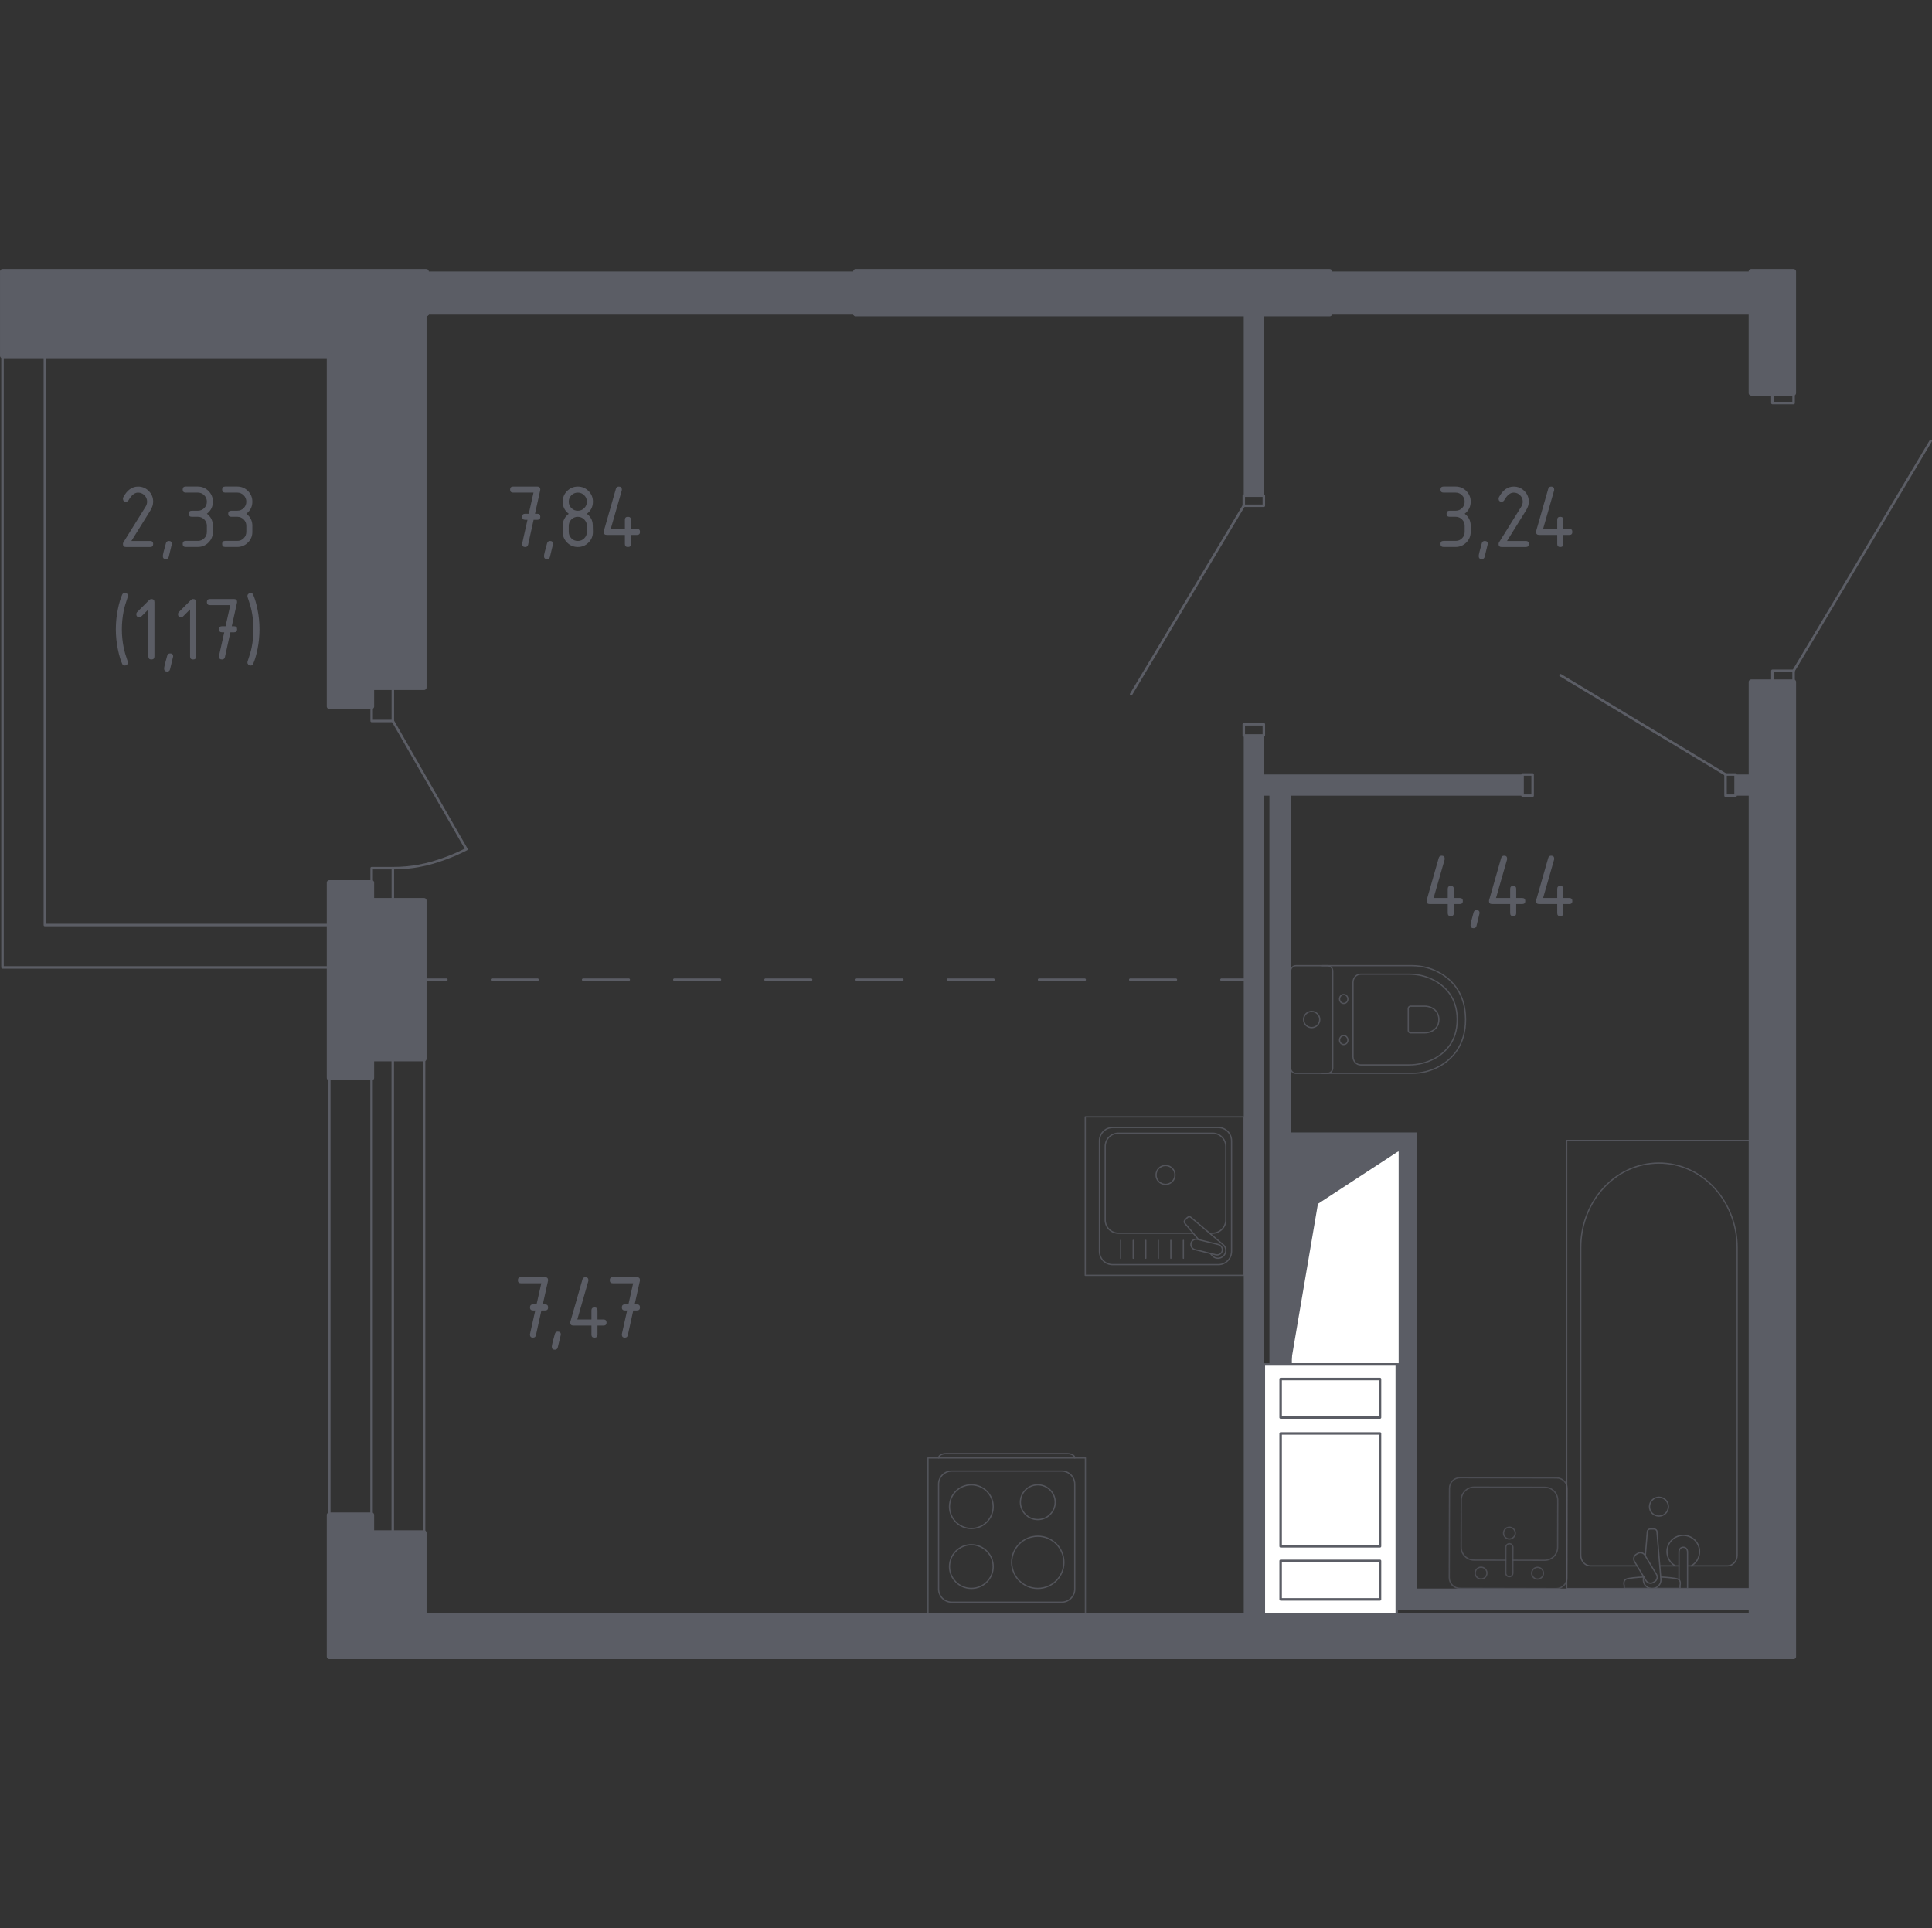 <?xml version="1.0" encoding="utf-8"?>
<!-- Generator: Adobe Illustrator 26.0.0, SVG Export Plug-In . SVG Version: 6.00 Build 0)  -->
<svg version="1.1" xmlns="http://www.w3.org/2000/svg" xmlns:xlink="http://www.w3.org/1999/xlink" x="0px" y="0px"
	 viewBox="0 0 1001.94 1000" style="enable-background:new 0 0 1001.94 1000;" xml:space="preserve">
<rect x="0" y="0" width="1001.94" height="1000" fill="#333333" stroke="none"/>
<style type="text/css">
	.st0{fill:none;stroke:#5B5D65;stroke-width:1.296;stroke-linecap:round;stroke-linejoin:round;stroke-miterlimit:10;}
	.st1{fill:#FFFFFF;stroke:#5B5D65;stroke-width:1.296;stroke-linecap:round;stroke-linejoin:round;stroke-miterlimit:10;}
	.st2{fill:#5B5D65;}
	.st3{fill:none;stroke:#5B5D65;stroke-width:1.296;stroke-linecap:round;stroke-linejoin:round;}
	
		.st4{fill:none;stroke:#5B5D65;stroke-width:1.296;stroke-linecap:round;stroke-linejoin:round;stroke-dasharray:23.644,23.644,23.644,23.644;}
	
		.st5{fill:none;stroke:#5B5D65;stroke-width:1.296;stroke-linecap:round;stroke-linejoin:round;stroke-dasharray:23.644,23.644,23.644,23.644,23.644,23.644;}
	.st6{opacity:0.8;}
	.st7{opacity:0.8;fill:none;stroke:#5B5D65;stroke-width:0.648;stroke-linecap:round;stroke-linejoin:round;stroke-miterlimit:10;}
	.st8{fill:none;stroke:#5B5D65;stroke-width:0.648;stroke-linecap:round;stroke-linejoin:round;stroke-miterlimit:10;}
	.st9{fill:#5B5D65;stroke:#5B5D65;stroke-width:2.593;stroke-linecap:round;stroke-linejoin:round;stroke-miterlimit:10;}
</style>
<g id="Слой_1">
</g>
<g id="Окна_x2C__двери">
	<g>
		<g>
			<rect x="192.69" y="549.21" class="st0" width="10.99" height="245.77"/>
			<rect x="170.76" y="549.2" class="st0" width="49.17" height="245.77"/>
		</g>
		<polyline class="st0" points="23.27,183.06 1.3,183.06 1.3,501.74 171.92,501.74 171.92,479.76 23.27,479.76 23.27,183.06 		"/>
		<g>
			<path class="st0" d="M203.73,373.92l38.17,66.51c-3.39,1.74-7.45,3.57-12.15,5.21c-2.95,1.03-7.09,2.46-12.72,3.47
				c-3.6,0.65-8.1,1.18-13.3,1.16"/>
			<rect x="192.74" y="450.26" class="st0" width="10.99" height="16.77"/>
			<rect x="192.74" y="356.57" class="st0" width="10.99" height="17.35"/>
		</g>
		<g>
			<polyline class="st0" points="919.17,203.88 930.16,203.88 930.16,209.06 919.17,209.06 919.17,203.88 			"/>
			<polyline class="st0" points="919.17,347.91 930.16,347.91 930.16,353.67 919.17,353.67 919.17,347.91 			"/>
			<line class="st0" x1="1001.3" y1="228.65" x2="930.16" y2="347.91"/>
		</g>
		<g>
			<polyline class="st0" points="655.43,381.44 645.02,381.44 645.02,375.65 655.43,375.65 655.43,381.44 			"/>
			<polyline class="st0" points="655.43,262.29 645.02,262.29 645.02,257.09 655.43,257.09 655.43,262.29 			"/>
			<line class="st0" x1="645.02" y1="262.29" x2="586.61" y2="360.04"/>
		</g>
		<g>
			<polyline class="st0" points="789.61,412.67 794.82,412.67 794.82,401.68 789.61,401.68 789.61,412.67 			"/>
			<polyline class="st0" points="900.08,401.68 894.88,401.68 894.88,412.67 900.08,412.67 900.08,401.68 			"/>
			<line class="st0" x1="894.88" y1="401.68" x2="809.28" y2="350.2"/>
		</g>
	</g>
</g>
<g id="Шахты">
	<g>
		<rect x="669.31" y="596.59" class="st1" width="56.68" height="111.05"/>
		<polygon class="st2" points="669.31,596.59 669.31,707.64 683.48,624.35 725.99,596.59 		"/>
	</g>
	<g>
		<polyline class="st1" points="724.37,837.77 655.43,837.77 655.43,707.64 724.37,707.64 724.37,837.77 		"/>
		<rect x="664.14" y="809.54" class="st1" width="51.53" height="19.97"/>
		<rect x="664.14" y="743.44" class="st1" width="51.53" height="58.53"/>
		<rect x="664.14" y="715.21" class="st1" width="51.53" height="19.97"/>
	</g>
</g>
<g id="Перегородки">
	<g>
		<rect x="645.02" y="162.81" class="st2" width="10.41" height="94.27"/>
		<rect x="900.08" y="401.68" class="st2" width="8.1" height="10.99"/>
		<polygon class="st2" points="734.67,587.33 734.67,823.89 908.18,823.89 908.18,834.88 724.26,834.88 724.26,707.64 
			725.99,707.64 725.99,596.59 669.31,596.59 669.31,707.64 658.32,707.64 658.32,412.67 655.43,412.67 655.43,837.77 
			645.02,837.77 645.02,381.44 655.43,381.44 655.43,401.68 789.61,401.68 789.61,412.67 669.31,412.67 669.31,587.33 		"/>
		<rect x="221.08" y="140.83" class="st2" width="222.67" height="21.98"/>
		<rect x="689.56" y="140.83" class="st2" width="218.62" height="21.98"/>
	</g>
</g>
<g id="Пунктир">
	<g>
		<g>
			<line class="st3" x1="219.92" y1="508.1" x2="231.49" y2="508.1"/>
			<line class="st4" x1="255.14" y1="508.1" x2="337.89" y2="508.1"/>
			<line class="st5" x1="349.72" y1="508.1" x2="621.62" y2="508.1"/>
			<line class="st3" x1="633.45" y1="508.1" x2="645.02" y2="508.1"/>
		</g>
	</g>
</g>
<g id="Сантехника">
	<g class="st6">
		<path class="st7" d="M757.21,766.39c-3.03-0.01-5.5,2.45-5.51,5.48l-0.11,46.39c-0.01,3.03,2.45,5.5,5.48,5.51l50.05,0.12
			c3.03,0.01,5.5-2.45,5.51-5.48l0.11-46.39c0.01-3.03-2.45-5.5-5.48-5.51L757.21,766.39z"/>
		<path class="st7" d="M794.33,815.92c0,1.69,1.36,3.06,3.04,3.06c1.69,0,3.06-1.36,3.06-3.04c0-1.69-1.36-3.06-3.04-3.06
			C795.7,812.87,794.33,814.23,794.33,815.92"/>
		<path class="st7" d="M765.03,815.85c0,1.69,1.36,3.06,3.04,3.06c1.69,0,3.06-1.36,3.06-3.04c0-1.69-1.36-3.06-3.04-3.06
			C766.4,812.8,765.03,814.16,765.03,815.85"/>
		<path class="st7" d="M780.93,802.46c0-1.01,0.83-1.83,1.84-1.83c1.01,0,1.83,0.83,1.83,1.84l-0.03,13.43
			c0,1.01-0.83,1.83-1.84,1.83c-1.01,0-1.83-0.83-1.83-1.84L780.93,802.46z"/>
		<path class="st7" d="M780.92,809.17l-16.48-0.04c-3.71-0.01-6.71-3.02-6.7-6.73l0.06-24.42c0.01-3.71,3.02-6.71,6.73-6.7
			l36.62,0.09c3.71,0.01,6.71,3.02,6.7,6.73l-0.06,24.42c-0.01,3.71-3.02,6.71-6.73,6.7l-16.48-0.04"/>
		<path class="st7" d="M779.73,795.13c0,1.69,1.36,3.06,3.04,3.06c1.69,0,3.06-1.36,3.06-3.04c0-1.69-1.36-3.06-3.04-3.06
			C781.1,792.08,779.73,793.44,779.73,795.13"/>
	</g>
	<g class="st6">
		<line class="st8" x1="860.76" y1="812.14" x2="870.74" y2="812.14"/>
		<path class="st8" d="M875.17,812.14h20.63c2.82,0,5.09-2.46,5.09-5.5V647.03c0-10.89-3.76-21.4-10.53-29.47
			c-16.09-19.14-43.95-19.14-60.04,0c-6.79,8.06-10.54,18.58-10.54,29.47v159.61c0,3.03,2.29,5.5,5.1,5.5h24.15"/>
		<rect x="812.48" y="591.47" class="st8" width="95.7" height="232.42"/>
		<path class="st8" d="M860.33,776.52c2.71,0,4.9,2.19,4.9,4.9c0,2.7-2.19,4.9-4.9,4.9c-2.71,0-4.9-2.19-4.9-4.9
			C855.43,778.71,857.63,776.52,860.33,776.52z"/>
		<path class="st8" d="M870.74,823.89h4.42v-7.21v-0.49V804.8c0,0-0.08-2.34-2.21-2.34s-2.21,2.34-2.21,2.34v11.39v0.49v2.66"/>
		<g>
			<path class="st8" d="M852.37,817.69l-0.12,1.44c-0.18,2.28,1.53,4.43,4.04,4.73c0.17,0.02,0.33,0.03,0.51,0.03
				c0.17,0,0.34-0.01,0.51-0.03c2.51-0.29,4.22-2.45,4.04-4.73l-2.04-24.71c0-0.79-0.7-1.42-1.58-1.42h-1.86
				c-0.88,0-1.57,0.64-1.57,1.42l-1.04,12.52"/>
			<path class="st8" d="M848.6,806.13l0.72-0.44c1.29-0.77,2.98-0.36,3.75,0.94l5.98,9.92c0.78,1.29,0.36,2.98-0.93,3.76l-0.74,0.43
				c-1.28,0.78-2.97,0.35-3.75-0.93l-5.97-9.92C846.89,808.59,847.3,806.9,848.6,806.13z"/>
			<path class="st8" d="M852.49,817.89c-3.49,0.19-8.02,0.55-9.23,1.16c-1.69,0.86-0.94,3.27-0.94,3.27v1.53h28.95v-1.53
				c0,0,0.74-2.4-0.95-3.27c-1.19-0.61-5.62-0.96-9.09-1.15"/>
		</g>
		<path class="st8" d="M877.08,812.14c2.58-1.45,4.33-4.21,4.33-7.38c0-4.67-3.78-8.45-8.45-8.45c-4.67,0-8.45,3.79-8.45,8.45
			c0,3.17,1.75,5.93,4.33,7.38"/>
	</g>
	<g class="st6">
		<path class="st8" d="M685.74,556.68h46.49c5.07,0,10.08-1.27,14.57-3.84c6.4-3.67,13.23-10.71,13.23-24.08
			c0-13.38-6.83-20.42-13.23-24.09c-4.49-2.57-9.5-3.83-14.57-3.83h-46.49"/>
		<path class="st8" d="M701.68,548.03c0,2.37,1.78,4.28,3.98,4.28h25.05c4.55,0,9.06-1.07,13.1-3.23
			c5.76-3.09,11.89-9.03,11.89-20.31c0-11.27-6.14-17.21-11.89-20.3c-4.04-2.17-8.55-3.23-13.1-3.23h-25.05
			c-2.2,0-3.98,1.91-3.98,4.28V548.03z"/>
		<path class="st8" d="M730.33,534.42c0,0.7,0.52,1.26,1.17,1.26h7.36c1.34,0,2.66-0.32,3.86-0.96c1.68-0.9,3.49-2.65,3.49-5.96
			c0-3.31-1.81-5.07-3.49-5.97c-1.19-0.64-2.52-0.96-3.86-0.96h-7.36c-0.65,0-1.17,0.56-1.17,1.26V534.42z"/>
		<path class="st8" d="M696.86,537.09c1.19,0,2.15,1.04,2.15,2.33c0,1.28-0.96,2.31-2.15,2.31c-1.19,0-2.16-1.04-2.16-2.31
			C694.7,538.13,695.67,537.09,696.86,537.09z"/>
		<path class="st8" d="M696.86,515.8c1.19,0,2.15,1.04,2.15,2.32c0,1.28-0.96,2.31-2.15,2.31c-1.19,0-2.16-1.04-2.16-2.31
			C694.7,516.84,695.67,515.8,696.86,515.8z"/>
		<path class="st8" d="M691.17,503.64v50.25c0,1.54-1.25,2.79-2.79,2.79H672.1c-1.54,0-2.79-1.25-2.79-2.79v-50.25
			c0-1.55,1.25-2.79,2.79-2.79h16.29C689.92,500.85,691.17,502.1,691.17,503.64z"/>
		<path class="st8" d="M680.24,524.58c2.32,0,4.19,1.88,4.19,4.19s-1.87,4.19-4.19,4.19c-2.31,0-4.19-1.88-4.19-4.19
			S677.92,524.58,680.24,524.58z"/>
	</g>
	<g class="st6">
		<path class="st8" d="M486.77,756.1L486.77,756.1c0-1.21,1.71-2.2,3.79-2.2h63.02c2.09,0,3.79,0.99,3.79,2.2"/>
		<rect x="481.27" y="756.14" class="st8" width="81.63" height="81.63"/>
		<path class="st8" d="M550.57,830.96h-57c-3.76,0-6.81-3.05-6.81-6.8v-54.42c0-3.76,3.05-6.8,6.81-6.8h57c3.76,0,6.8,3.04,6.8,6.8
			v54.42C557.38,827.92,554.33,830.96,550.57,830.96z"/>
		<path class="st8" d="M515.07,812.49c0,6.26-5.07,11.32-11.33,11.32c-6.26,0-11.33-5.06-11.33-11.32c0-6.26,5.07-11.33,11.33-11.33
			C510,801.17,515.07,806.23,515.07,812.49z"/>
		<path class="st8" d="M551.73,810.29c0,7.48-6.06,13.53-13.53,13.53c-7.48,0-13.54-6.06-13.54-13.53c0-7.48,6.06-13.54,13.54-13.54
			C545.67,796.75,551.73,802.8,551.73,810.29z"/>
		<path class="st8" d="M515.07,781.41c0,6.26-5.07,11.33-11.33,11.33c-6.26,0-11.33-5.07-11.33-11.33c0-6.26,5.07-11.33,11.33-11.33
			C510,770.09,515.07,775.16,515.07,781.41z"/>
		<path class="st8" d="M547.22,779.11c0,4.98-4.04,9.02-9.02,9.02c-4.98,0-9.02-4.04-9.02-9.02c0-4.98,4.04-9.02,9.02-9.02
			C543.17,770.09,547.22,774.13,547.22,779.11z"/>
	</g>
	<g class="st6">
		<rect x="562.82" y="579.24" class="st8" width="82.2" height="82.2"/>
		<path class="st8" d="M570.18,649.04v-57.4c0-3.78,3.07-6.85,6.85-6.85h54.8c3.78,0,6.85,3.07,6.85,6.85v57.4
			c0,3.78-3.06,6.85-6.85,6.85h-54.8C573.25,655.89,570.18,652.82,570.18,649.04z"/>
		<path class="st8" d="M618.8,639.58h-38.78c-3.78,0-6.85-3.07-6.85-6.85v-38.16c0-3.78,3.07-6.85,6.85-6.85h48.83
			c3.78,0,6.85,3.07,6.85,6.85v38.16c0,3.78-3.07,6.85-6.85,6.85h-1.54"/>
		<path class="st8" d="M604.44,614.29c-2.72,0-4.91-2.19-4.91-4.91c0-2.71,2.19-4.91,4.91-4.91c2.71,0,4.91,2.2,4.91,4.91
			C609.34,612.09,607.14,614.29,604.44,614.29z"/>
		<path class="st8" d="M627.7,650.08l0.99,1.17c1.3,1.54,3.73,1.82,5.48,0.43c0.12-0.09,0.23-0.19,0.33-0.3
			c0.11-0.1,0.21-0.22,0.3-0.34c1.39-1.74,1.1-4.17-0.44-5.48l-16.73-14.18c-0.48-0.49-1.32-0.45-1.88,0.09l-1.16,1.16
			c-0.54,0.55-0.59,1.39-0.09,1.88l7.13,8.41"/>
		<path class="st8" d="M617.68,644.77L617.68,644.77c0.36-1.47,1.86-2.37,3.32-2l10.84,2.69c1.46,0.36,2.36,1.85,2,3.32
			c-0.36,1.45-1.86,2.35-3.33,1.99l-10.83-2.68C618.21,647.72,617.32,646.23,617.68,644.77z"/>
		<line class="st8" x1="581.2" y1="643.29" x2="581.2" y2="652.58"/>
		<line class="st8" x1="587.7" y1="643.29" x2="587.7" y2="652.58"/>
		<line class="st8" x1="594.21" y1="643.29" x2="594.21" y2="652.58"/>
		<line class="st8" x1="600.71" y1="643.29" x2="600.71" y2="652.58"/>
		<line class="st8" x1="607.21" y1="643.29" x2="607.21" y2="652.58"/>
		<line class="st8" x1="613.71" y1="643.29" x2="613.71" y2="652.58"/>
	</g>
</g>
<g id="Несущие">
	<g>
		<polygon class="st9" points="930.16,859.17 930.16,353.67 908.18,353.67 908.18,837.77 219.92,837.77 219.92,794.97 
			192.74,794.97 192.74,785.72 170.76,785.72 170.76,859.17 		"/>
		<polygon class="st9" points="219.92,467.03 192.74,467.03 192.74,457.78 170.76,457.78 170.76,559 192.74,559 192.74,549.16 
			219.92,549.16 		"/>
		<rect x="443.75" y="140.83" class="st9" width="245.81" height="21.98"/>
		<polygon class="st9" points="221.08,140.83 1.3,140.83 1.3,184.5 170.76,184.5 170.76,366.4 192.74,366.4 192.74,356.56 
			219.92,356.56 219.92,162.81 221.08,162.81 		"/>
		<rect x="908.16" y="140.83" class="st9" width="21.98" height="63.06"/>
	</g>
</g>
<g id="Лифты_x2C__лестницы">
</g>
<g id="Площади">
	<g>
		<path class="st2" d="M71.6,252.36c2.17,0,4.02,0.76,5.54,2.29c1.53,1.53,2.29,3.37,2.29,5.54c0,1.49-0.47,2.99-1.42,4.51
			l-9.87,15.86h9.73c1.04,0,1.57,0.52,1.57,1.57s-0.52,1.57-1.57,1.57H65.33c-1.04,0-1.57-0.52-1.57-1.57c0-0.32,0.09-0.62,0.26-0.9
			l11.49-18.45c0.52-0.84,0.78-1.7,0.78-2.59c0-1.3-0.46-2.41-1.38-3.32c-0.92-0.92-2.03-1.38-3.32-1.38
			c-1.77,0-3.41,1.31-4.91,3.94c-0.28,0.51-0.74,0.76-1.35,0.76c-1.04,0-1.57-0.52-1.57-1.57c0-0.24,0.05-0.45,0.14-0.64
			C65.85,254.23,68.42,252.36,71.6,252.36z"/>
		<path class="st2" d="M87.57,280.56c1.04,0,1.57,0.51,1.57,1.54c0,0.14-0.54,2.37-1.61,6.67c-0.19,0.79-0.7,1.19-1.52,1.19
			c-1.04,0-1.57-0.52-1.57-1.57c0-0.71,0.54-2.93,1.61-6.65C86.27,280.95,86.78,280.56,87.57,280.56z"/>
		<path class="st2" d="M102.58,268.02h-3.13c-1.04,0-1.57-0.52-1.57-1.57c0-1.04,0.52-1.57,1.57-1.57h3.13
			c1.31,0,2.42-0.45,3.33-1.36c0.91-0.91,1.37-2.02,1.37-3.34c0-1.3-0.46-2.41-1.38-3.32c-0.92-0.92-2.03-1.38-3.32-1.38h-6.27
			c-1.04,0-1.57-0.52-1.57-1.57s0.52-1.57,1.57-1.57h6.27c2.17,0,4.02,0.77,5.54,2.3c1.53,1.54,2.29,3.38,2.29,5.53
			c0,2.6-1.04,4.68-3.13,6.27c2.09,1.58,3.13,3.67,3.13,6.27v3.13c0,2.17-0.77,4.02-2.3,5.54c-1.54,1.53-3.38,2.29-5.53,2.29h-6.27
			c-1.04,0-1.57-0.52-1.57-1.57s0.52-1.57,1.57-1.57h6.27c1.31,0,2.42-0.45,3.33-1.36c0.91-0.91,1.37-2.02,1.37-3.34v-3.13
			c0-1.3-0.46-2.41-1.38-3.32C104.98,268.48,103.88,268.02,102.58,268.02z"/>
		<path class="st2" d="M123.04,268.02h-3.13c-1.04,0-1.57-0.52-1.57-1.57c0-1.04,0.52-1.57,1.57-1.57h3.13
			c1.31,0,2.42-0.45,3.33-1.36c0.91-0.91,1.37-2.02,1.37-3.34c0-1.3-0.46-2.41-1.38-3.32c-0.92-0.92-2.03-1.38-3.32-1.38h-6.27
			c-1.04,0-1.57-0.52-1.57-1.57s0.52-1.57,1.57-1.57h6.27c2.17,0,4.02,0.77,5.54,2.3c1.53,1.54,2.29,3.38,2.29,5.53
			c0,2.6-1.04,4.68-3.13,6.27c2.09,1.58,3.13,3.67,3.13,6.27v3.13c0,2.17-0.77,4.02-2.3,5.54c-1.54,1.53-3.38,2.29-5.53,2.29h-6.27
			c-1.04,0-1.57-0.52-1.57-1.57s0.52-1.57,1.57-1.57h6.27c1.31,0,2.42-0.45,3.33-1.36c0.91-0.91,1.37-2.02,1.37-3.34v-3.13
			c0-1.3-0.46-2.41-1.38-3.32C125.45,268.48,124.34,268.02,123.04,268.02z"/>
		<path class="st2" d="M63.2,326.36c0,3.17,0.31,6.31,0.93,9.42c0.36,1.87,1.06,4.28,2.09,7.24c0.08,0.22,0.12,0.41,0.12,0.57
			c0,0.43-0.16,0.8-0.47,1.1c-0.32,0.31-0.69,0.46-1.12,0.46c-0.66,0-1.11-0.25-1.33-0.74c-0.87-1.87-1.65-4.48-2.33-7.83
			c-0.68-3.35-1.02-6.77-1.02-10.23c0-3.47,0.34-6.88,1.02-10.23c0.68-3.35,1.46-5.97,2.33-7.83c0.22-0.49,0.67-0.74,1.33-0.74
			c1.06,0,1.59,0.52,1.59,1.57c0,0.16-0.04,0.35-0.12,0.57c-1.03,2.96-1.72,5.37-2.09,7.24C63.51,320.06,63.2,323.2,63.2,326.36z"/>
		<path class="st2" d="M76.96,316.05l-3.6,3.6c-0.3,0.3-0.67,0.44-1.1,0.44c-1.05,0-1.57-0.52-1.57-1.57c0-0.43,0.15-0.79,0.45-1.09
			l6.12-6.12c0.41-0.41,0.83-0.62,1.26-0.62c1.04,0,1.57,0.52,1.57,1.57v28.2c0,1.04-0.52,1.57-1.57,1.57s-1.57-0.52-1.57-1.57
			V316.05z"/>
		<path class="st2" d="M88.23,338.89c1.04,0,1.57,0.51,1.57,1.54c0,0.14-0.54,2.37-1.61,6.67c-0.19,0.79-0.7,1.19-1.52,1.19
			c-1.04,0-1.57-0.52-1.57-1.57c0-0.71,0.54-2.93,1.61-6.65C86.93,339.29,87.44,338.89,88.23,338.89z"/>
		<path class="st2" d="M98.58,316.05l-3.6,3.6c-0.3,0.3-0.67,0.44-1.1,0.44c-1.05,0-1.57-0.52-1.57-1.57c0-0.43,0.15-0.79,0.45-1.09
			l6.12-6.12c0.41-0.41,0.83-0.62,1.26-0.62c1.04,0,1.57,0.52,1.57,1.57v28.2c0,1.04-0.52,1.57-1.57,1.57s-1.57-0.52-1.57-1.57
			V316.05z"/>
		<path class="st2" d="M116.3,327.93l-1.17,0c-1.05,0-1.57-0.52-1.57-1.57c0-1.04,0.52-1.57,1.56-1.57l1.85,0l2.46-10.96h-10.57
			c-1.05,0-1.57-0.52-1.57-1.57s0.52-1.57,1.57-1.57h12.53c1.03,0,1.55,0.51,1.57,1.52c0,0.09-0.02,0.22-0.05,0.38l-2.71,12.2
			l1.19,0c1.05,0,1.57,0.52,1.57,1.57c0,1.04-0.52,1.57-1.57,1.57l-1.91,0l-2.84,12.87c-0.19,0.82-0.69,1.23-1.5,1.23
			c-1.06,0-1.59-0.52-1.59-1.57c0-0.16,0.01-0.28,0.03-0.36L116.3,327.93z"/>
		<path class="st2" d="M131.44,326.36c0-3.17-0.31-6.31-0.93-9.42c-0.35-1.76-1.05-4.17-2.11-7.24c-0.06-0.19-0.09-0.38-0.09-0.57
			c0-0.43,0.16-0.8,0.47-1.1c0.32-0.31,0.69-0.46,1.12-0.46c0.67,0,1.11,0.25,1.33,0.74c0.87,1.87,1.65,4.48,2.33,7.83
			c0.68,3.35,1.02,6.77,1.02,10.23c0,3.47-0.34,6.88-1.02,10.23c-0.68,3.36-1.46,5.97-2.33,7.83c-0.22,0.49-0.66,0.74-1.33,0.74
			c-0.41,0-0.78-0.16-1.1-0.47c-0.32-0.32-0.49-0.68-0.49-1.09c0-0.19,0.03-0.38,0.09-0.57c1.06-3.07,1.76-5.48,2.11-7.24
			C131.13,332.67,131.44,329.53,131.44,326.36z"/>
	</g>
	<g>
		<path class="st2" d="M273.55,269.59l-1.17,0c-1.05,0-1.57-0.52-1.57-1.57c0-1.04,0.52-1.57,1.56-1.57l1.85,0l2.46-10.96h-10.57
			c-1.05,0-1.57-0.52-1.57-1.57s0.52-1.57,1.57-1.57h12.53c1.03,0,1.55,0.51,1.57,1.52c0,0.09-0.02,0.22-0.05,0.38l-2.71,12.2
			l1.19,0c1.05,0,1.57,0.52,1.57,1.57c0,1.04-0.52,1.57-1.57,1.57l-1.91,0l-2.84,12.87c-0.19,0.82-0.69,1.23-1.5,1.23
			c-1.06,0-1.59-0.52-1.59-1.57c0-0.16,0.01-0.28,0.03-0.36L273.55,269.59z"/>
		<path class="st2" d="M285.25,280.56c1.04,0,1.57,0.51,1.57,1.54c0,0.14-0.54,2.37-1.61,6.67c-0.19,0.79-0.7,1.19-1.52,1.19
			c-1.04,0-1.57-0.52-1.57-1.57c0-0.71,0.54-2.93,1.61-6.65C283.95,280.95,284.46,280.56,285.25,280.56z"/>
		<path class="st2" d="M299.66,283.69c-2.17,0-4.02-0.76-5.54-2.29c-1.53-1.53-2.29-3.37-2.29-5.54v-3.13c0-2.6,1.04-4.68,3.13-6.27
			c-2.09-1.58-3.13-3.67-3.13-6.27c0-2.17,0.76-4.02,2.29-5.54c1.53-1.53,3.38-2.29,5.54-2.29s4.02,0.76,5.54,2.29
			c1.53,1.53,2.29,3.37,2.29,5.54c0,2.6-1.04,4.68-3.13,6.27c1.5,1.14,2.45,2.54,2.85,4.2c0.19,0.84,0.28,2.57,0.28,5.2
			c0,2.17-0.76,4.02-2.29,5.54C303.68,282.93,301.83,283.69,299.66,283.69z M299.66,264.89c1.31,0,2.42-0.45,3.33-1.36
			c0.91-0.91,1.37-2.02,1.37-3.34c0-1.3-0.46-2.41-1.38-3.32c-0.92-0.92-2.03-1.38-3.32-1.38c-1.31,0-2.43,0.46-3.33,1.36
			c-0.91,0.91-1.37,2.02-1.37,3.34c0,1.31,0.46,2.43,1.37,3.34C297.24,264.44,298.35,264.89,299.66,264.89z M299.66,280.56
			c1.31,0,2.42-0.45,3.33-1.36c0.91-0.91,1.37-2.02,1.37-3.34v-3.13c0-1.3-0.46-2.41-1.38-3.32c-0.92-0.92-2.03-1.38-3.32-1.38
			c-1.31,0-2.43,0.46-3.33,1.36c-0.91,0.91-1.37,2.02-1.37,3.34v3.13c0,1.31,0.46,2.43,1.37,3.34
			C297.24,280.1,298.35,280.56,299.66,280.56z"/>
		<path class="st2" d="M313.09,275.86c0-0.17,0.02-0.32,0.05-0.43l6.27-21.93c0.22-0.76,0.73-1.14,1.52-1.14
			c1.04,0,1.57,0.52,1.57,1.57c0,0.14-0.02,0.29-0.05,0.45l-5.71,19.91h7.33v-4.7c0-1.04,0.52-1.57,1.57-1.57
			c1.04,0,1.57,0.52,1.57,1.57v4.7h3.13c1.04,0,1.57,0.52,1.57,1.57s-0.52,1.57-1.57,1.57h-3.13v4.7c0,1.04-0.52,1.57-1.57,1.57
			c-1.04,0-1.57-0.52-1.57-1.57v-4.7h-9.4C313.62,277.42,313.09,276.9,313.09,275.86z"/>
	</g>
	<g>
		<path class="st2" d="M277.59,679.65l-1.17,0c-1.05,0-1.57-0.52-1.57-1.57c0-1.04,0.52-1.57,1.56-1.57l1.85,0l2.46-10.96h-10.57
			c-1.05,0-1.57-0.52-1.57-1.57s0.52-1.57,1.57-1.57h12.53c1.03,0,1.55,0.51,1.57,1.52c0,0.09-0.02,0.22-0.05,0.38l-2.71,12.2
			l1.19,0c1.05,0,1.57,0.52,1.57,1.57c0,1.04-0.52,1.57-1.57,1.57l-1.91,0l-2.84,12.87c-0.19,0.82-0.69,1.23-1.5,1.23
			c-1.06,0-1.59-0.52-1.59-1.57c0-0.16,0.01-0.28,0.03-0.36L277.59,679.65z"/>
		<path class="st2" d="M289.29,690.62c1.04,0,1.57,0.51,1.57,1.54c0,0.14-0.54,2.37-1.61,6.67c-0.19,0.79-0.7,1.19-1.52,1.19
			c-1.04,0-1.57-0.52-1.57-1.57c0-0.71,0.54-2.93,1.61-6.65C287.99,691.02,288.5,690.62,289.29,690.62z"/>
		<path class="st2" d="M295.74,685.92c0-0.17,0.02-0.32,0.05-0.43l6.27-21.93c0.22-0.76,0.73-1.14,1.52-1.14
			c1.04,0,1.57,0.52,1.57,1.57c0,0.14-0.02,0.29-0.05,0.45l-5.71,19.91h7.33v-4.7c0-1.04,0.52-1.57,1.57-1.57
			c1.04,0,1.57,0.52,1.57,1.57v4.7h3.13c1.04,0,1.57,0.52,1.57,1.57s-0.52,1.57-1.57,1.57h-3.13v4.7c0,1.04-0.52,1.57-1.57,1.57
			c-1.04,0-1.57-0.52-1.57-1.57v-4.7h-9.4C296.26,687.49,295.74,686.96,295.74,685.92z"/>
		<path class="st2" d="M325.23,679.65l-1.17,0c-1.05,0-1.57-0.52-1.57-1.57c0-1.04,0.52-1.57,1.56-1.57l1.85,0l2.46-10.96H317.8
			c-1.05,0-1.57-0.52-1.57-1.57s0.52-1.57,1.57-1.57h12.53c1.03,0,1.55,0.51,1.57,1.52c0,0.09-0.02,0.22-0.05,0.38l-2.71,12.2
			l1.19,0c1.05,0,1.57,0.52,1.57,1.57c0,1.04-0.52,1.57-1.57,1.57l-1.91,0l-2.84,12.87c-0.19,0.82-0.69,1.23-1.5,1.23
			c-1.06,0-1.59-0.52-1.59-1.57c0-0.16,0.01-0.28,0.03-0.36L325.23,679.65z"/>
	</g>
	<g>
		<path class="st2" d="M754.88,268.02h-3.13c-1.04,0-1.57-0.52-1.57-1.57c0-1.04,0.52-1.57,1.57-1.57h3.13
			c1.31,0,2.42-0.45,3.33-1.36c0.91-0.91,1.37-2.02,1.37-3.34c0-1.3-0.46-2.41-1.38-3.32c-0.92-0.92-2.03-1.38-3.32-1.38h-6.27
			c-1.04,0-1.57-0.52-1.57-1.57s0.52-1.57,1.57-1.57h6.27c2.17,0,4.02,0.77,5.54,2.3c1.53,1.54,2.29,3.38,2.29,5.53
			c0,2.6-1.04,4.68-3.13,6.27c2.09,1.58,3.13,3.67,3.13,6.27v3.13c0,2.17-0.77,4.02-2.3,5.54c-1.54,1.53-3.38,2.29-5.53,2.29h-6.27
			c-1.04,0-1.57-0.52-1.57-1.57s0.52-1.57,1.57-1.57h6.27c1.31,0,2.42-0.45,3.33-1.36c0.91-0.91,1.37-2.02,1.37-3.34v-3.13
			c0-1.3-0.46-2.41-1.38-3.32C757.28,268.48,756.18,268.02,754.88,268.02z"/>
		<path class="st2" d="M769.99,280.56c1.04,0,1.57,0.51,1.57,1.54c0,0.14-0.54,2.37-1.61,6.67c-0.19,0.79-0.7,1.19-1.52,1.19
			c-1.04,0-1.57-0.52-1.57-1.57c0-0.71,0.54-2.93,1.61-6.65C768.69,280.95,769.2,280.56,769.99,280.56z"/>
		<path class="st2" d="M785,252.36c2.17,0,4.02,0.76,5.54,2.29c1.53,1.53,2.29,3.37,2.29,5.54c0,1.49-0.47,2.99-1.42,4.51
			l-9.87,15.86h9.73c1.04,0,1.57,0.52,1.57,1.57s-0.52,1.57-1.57,1.57h-12.53c-1.04,0-1.57-0.52-1.57-1.57
			c0-0.32,0.09-0.62,0.26-0.9l11.49-18.45c0.52-0.84,0.78-1.7,0.78-2.59c0-1.3-0.46-2.41-1.38-3.32c-0.92-0.92-2.03-1.38-3.32-1.38
			c-1.77,0-3.41,1.31-4.91,3.94c-0.28,0.51-0.74,0.76-1.35,0.76c-1.04,0-1.57-0.52-1.57-1.57c0-0.24,0.05-0.45,0.14-0.64
			C779.26,254.23,781.82,252.36,785,252.36z"/>
		<path class="st2" d="M796.6,275.86c0-0.17,0.02-0.32,0.05-0.43l6.27-21.93c0.22-0.76,0.73-1.14,1.52-1.14
			c1.04,0,1.57,0.52,1.57,1.57c0,0.14-0.02,0.29-0.05,0.45l-5.71,19.91h7.33v-4.7c0-1.04,0.52-1.57,1.57-1.57
			c1.04,0,1.57,0.52,1.57,1.57v4.7h3.13c1.04,0,1.57,0.52,1.57,1.57s-0.52,1.57-1.57,1.57h-3.13v4.7c0,1.04-0.52,1.57-1.57,1.57
			c-1.04,0-1.57-0.52-1.57-1.57v-4.7h-9.4C797.12,277.42,796.6,276.9,796.6,275.86z"/>
	</g>
	<g>
		<path class="st2" d="M739.82,467.31c0-0.17,0.02-0.32,0.05-0.43l6.27-21.93c0.22-0.76,0.73-1.14,1.52-1.14
			c1.04,0,1.57,0.52,1.57,1.57c0,0.14-0.02,0.29-0.05,0.45l-5.71,19.91h7.33v-4.7c0-1.04,0.52-1.57,1.57-1.57
			c1.04,0,1.57,0.52,1.57,1.57v4.7h3.13c1.04,0,1.57,0.52,1.57,1.57s-0.52,1.57-1.57,1.57h-3.13v4.7c0,1.04-0.52,1.57-1.57,1.57
			c-1.04,0-1.57-0.52-1.57-1.57v-4.7h-9.4C740.35,468.88,739.82,468.36,739.82,467.31z"/>
		<path class="st2" d="M765.74,472.01c1.04,0,1.57,0.51,1.57,1.54c0,0.14-0.54,2.37-1.61,6.67c-0.19,0.79-0.7,1.19-1.52,1.19
			c-1.04,0-1.57-0.52-1.57-1.57c0-0.71,0.54-2.93,1.61-6.65C764.44,472.41,764.95,472.01,765.74,472.01z"/>
		<path class="st2" d="M772.19,467.31c0-0.17,0.02-0.32,0.05-0.43l6.27-21.93c0.22-0.76,0.73-1.14,1.52-1.14
			c1.04,0,1.57,0.52,1.57,1.57c0,0.14-0.02,0.29-0.05,0.45l-5.71,19.91h7.33v-4.7c0-1.04,0.52-1.57,1.57-1.57
			c1.04,0,1.57,0.52,1.57,1.57v4.7h3.13c1.04,0,1.57,0.52,1.57,1.57s-0.52,1.57-1.57,1.57h-3.13v4.7c0,1.04-0.52,1.57-1.57,1.57
			c-1.04,0-1.57-0.52-1.57-1.57v-4.7h-9.4C772.71,468.88,772.19,468.36,772.19,467.31z"/>
		<path class="st2" d="M796.6,467.31c0-0.17,0.02-0.32,0.05-0.43l6.27-21.93c0.22-0.76,0.73-1.14,1.52-1.14
			c1.04,0,1.57,0.52,1.57,1.57c0,0.14-0.02,0.29-0.05,0.45l-5.71,19.91h7.33v-4.7c0-1.04,0.52-1.57,1.57-1.57
			c1.04,0,1.57,0.52,1.57,1.57v4.7h3.13c1.04,0,1.57,0.52,1.57,1.57s-0.52,1.57-1.57,1.57h-3.13v4.7c0,1.04-0.52,1.57-1.57,1.57
			c-1.04,0-1.57-0.52-1.57-1.57v-4.7h-9.4C797.12,468.88,796.6,468.36,796.6,467.31z"/>
	</g>
</g>
<g id="Таблички">
</g>
<g id="Этаж_x2C__секция">
</g>
</svg>
